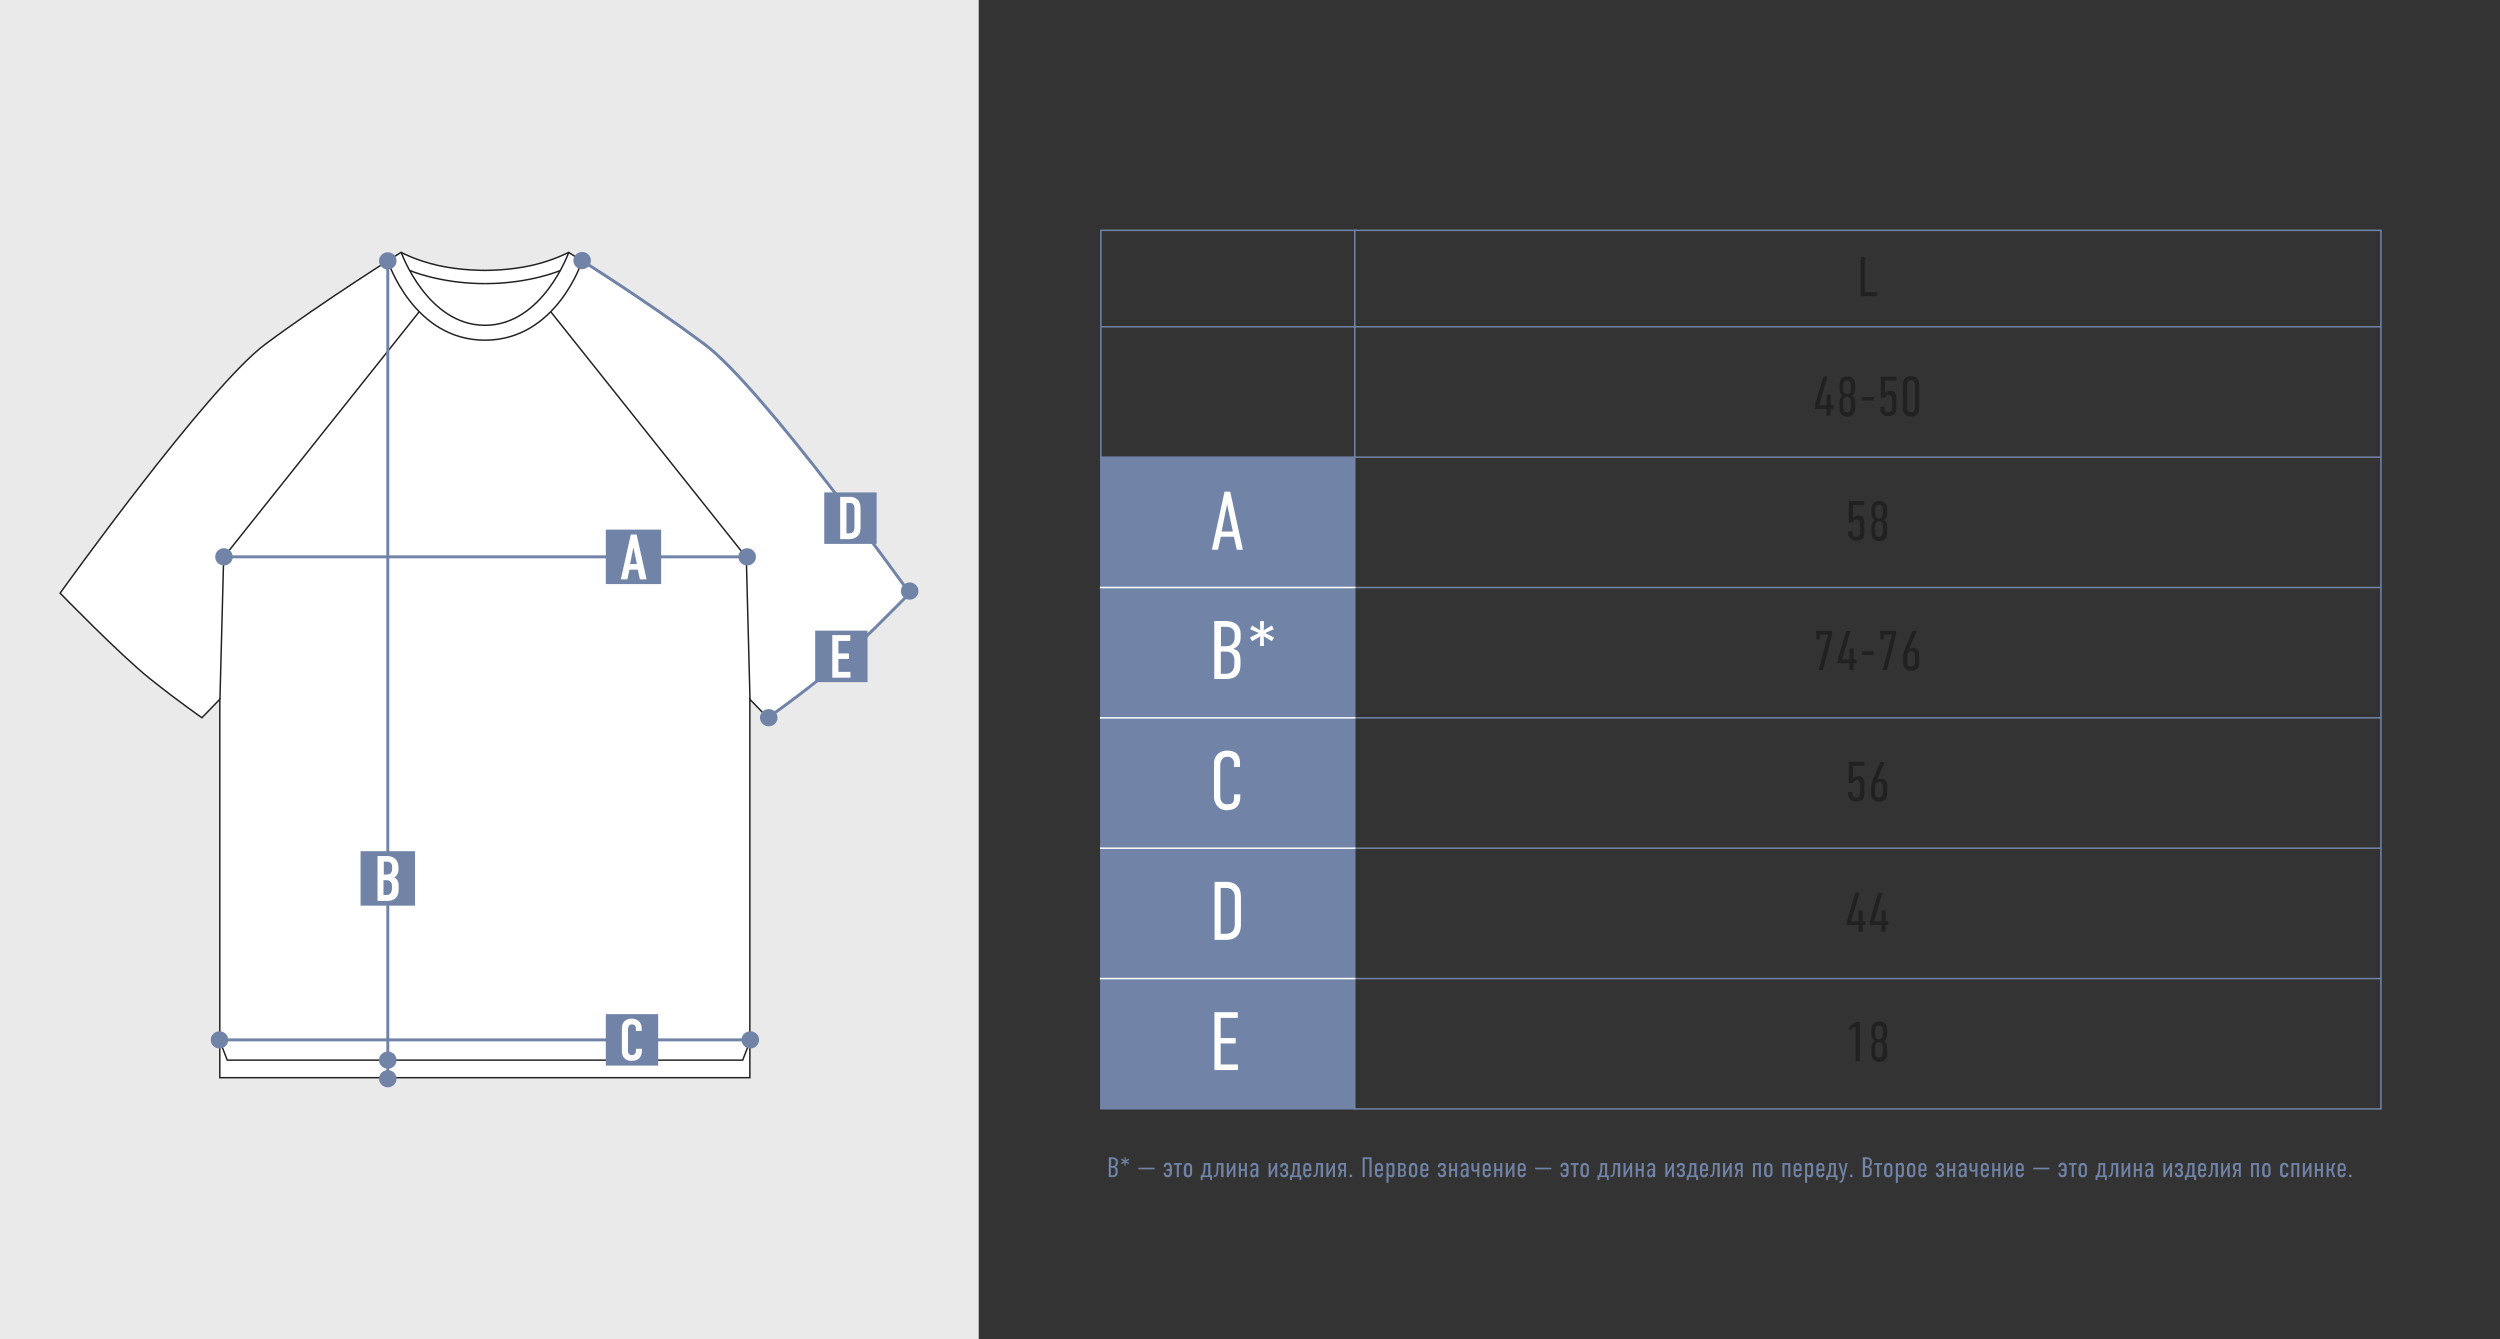 <?xml version="1.0" encoding="UTF-8"?> <svg xmlns="http://www.w3.org/2000/svg" id="_Слой_1" data-name="Слой_1" version="1.1" viewBox="0 0 1680 900"><rect x="0" y="0" width="1680" height="900" fill="#333333" stroke="none"/><defs><style> .st0, .st1, .st2, .st3 { fill: none; } .st0, .st2, .st4, .st3 { stroke-miterlimit: 10; } .st0, .st4 { stroke: #212121; } .st5, .st4 { fill: #fff; } .st1 { stroke: #fff; stroke-linejoin: round; } .st2, .st3 { stroke: #7184a8; } .st6 { fill: #212121; } .st7 { fill: #7184a8; } .st8 { fill: #eaeaea; } .st3 { stroke-width: 2px; } </style></defs><rect class="st8" y="0" width="657.7" height="900"></rect><polyline class="st2" points="910.1 154.8 1600 154.8 1600 745.2 910.1 745.2"></polyline><rect class="st2" x="739.8" y="154.8" width="170.6" height="590.3"></rect><line class="st2" x1="739.8" y1="219.6" x2="1600" y2="219.6"></line><line class="st2" x1="739.3" y1="307.2" x2="1599.9" y2="307.2"></line><line class="st2" x1="910.3" y1="394.8" x2="1600" y2="394.8"></line><line class="st2" x1="910.3" y1="482.4" x2="1600" y2="482.4"></line><line class="st2" x1="910.3" y1="570" x2="1600" y2="570"></line><line class="st2" x1="910.3" y1="657.6" x2="1600" y2="657.6"></line><rect class="st7" x="739.5" y="307.2" width="170.8" height="437.9"></rect><path class="st5" d="M831.1,369.4l-1.9-8.7h-8.8l-1.9,8.7h-4.1l8.5-39h3.8l8.5,39h-4.1ZM824.6,338.8l-3.7,18.4h7.6l-3.9-18.4Z"></path><path class="st5" d="M829.4,513.4c0-1.4-.6-4.9-4.6-4.9s-4.8,3.8-4.8,5.9v21c0,1.4.6,5.1,4.5,5.1s4.8-.9,4.8-5.5v-1.2h4.2v1.4c0,5.6-2.6,9.3-9.2,9.3s-8.5-6.3-8.5-8.6v-23c0-4.4,3.1-8.5,8.7-8.5s8.8,2.3,8.8,8.5v2.5h-4.1v-2.1Z"></path><path class="st5" d="M824,592.6c2.1,0,5.3.3,7.6,2.9,2.1,2.3,2.3,5.1,2.3,7.8v17.6c0,2.7-.3,5.5-2.3,7.8-2.3,2.6-5.5,2.9-7.6,2.9h-7.8v-39h7.8ZM829.8,620.5v-16.9c0-1.4,0-3.8-1.6-5.3-1.3-1.4-3.1-1.6-4.5-1.6h-3.4v30.8h3.4c1.4,0,3.1-.2,4.5-1.6,1.5-1.6,1.6-3.9,1.6-5.3Z"></path><path class="st5" d="M816.2,680.2h15.6v3.8h-11.5v13.6h10.1v3.6h-10.1v14.1h11.6v3.8h-15.8v-39Z"></path><line class="st1" x1="739.1" y1="394.8" x2="910.8" y2="394.8"></line><line class="st1" x1="739.1" y1="482.4" x2="910.8" y2="482.4"></line><line class="st1" x1="739.1" y1="570" x2="910.8" y2="570"></line><line class="st1" x1="739.1" y1="657.6" x2="910.8" y2="657.6"></line><g><path class="st6" d="M1246.9,689.7l-4.2,2.7v-2.7l4.3-2.9h2.8v26.3h-2.8v-23.4Z"></path><path class="st6" d="M1268.2,695.3c0,1.8-.7,3.2-2.1,4.2,1.4.9,2.1,2.4,2.1,4.4v3.9c0,.7-.1,1.4-.3,2.2-.2.7-.5,1.3-.8,1.8-.3.5-.9.9-1.6,1.2-.7.4-1.6.6-2.6.6s-1.9-.2-2.6-.6c-.7-.4-1.3-.8-1.6-1.2-.3-.5-.6-1-.8-1.8-.2-.7-.3-1.5-.3-2.2v-4c0-2.1.7-3.5,2.1-4.4-1.4-1-2.1-2.4-2.1-4.2v-3c0-.7.1-1.4.3-2.2.2-.7.5-1.3.8-1.8.3-.5.9-.9,1.6-1.2.7-.4,1.6-.6,2.6-.6s1.9.2,2.6.6c.7.4,1.3.8,1.6,1.2.3.5.6,1,.8,1.8.2.7.3,1.5.3,2.2v3.1ZM1260.1,694.8c0,2.4.9,3.6,2.6,3.6s2.6-1.2,2.6-3.6v-2.1c0-2.4-.9-3.5-2.6-3.5s-2.6,1.2-2.6,3.5v2.1h0ZM1260.1,707.3c0,2.4.9,3.5,2.6,3.5s2.6-1.2,2.6-3.5v-3.4c0-2.4-.9-3.6-2.6-3.6s-2.6,1.2-2.6,3.6v3.4h0Z"></path></g><g><path class="st6" d="M1248.9,611.8h2.8v7.3h1.9v2.5h-1.9v4.6h-2.8v-4.6h-7.8v-2.5l5.7-19.2h2.8l-5.6,19.2h5v-7.3Z"></path><path class="st6" d="M1264.3,611.8h2.8v7.3h1.9v2.5h-1.9v4.6h-2.8v-4.6h-7.8v-2.5l5.7-19.2h2.8l-5.6,19.2h5v-7.3Z"></path></g><g><path class="st6" d="M1252.8,512v2.6h-7.6v8.6c1.1-1,2.2-1.6,3.5-1.6s2.3.4,3,1.1c.7.8,1.1,1.8,1.1,3.1v7.4c0,2.6-.7,4.1-2,4.6-1.3.5-2.5.8-3.4.8s-1.8-.2-2.6-.5c-.8-.3-1.4-.9-2-1.8-.6-.8-.8-1.8-.8-2.9v-1.2h2.8v.8c0,.8.2,1.4.6,2.1.4.6,1,.9,2,.9,1.7,0,2.6-1,2.6-3v-5.9c0-.8-.2-1.4-.6-2-.4-.6-1-.9-1.8-.9s-2,.7-2.5,2h-2.7v-14.2h10.4Z"></path><path class="st6" d="M1264.1,523.3c1,0,1.9.3,2.8,1s1.3,1.9,1.3,3.6v5.4c0,3.6-1.8,5.5-5.5,5.4-1.8,0-3.2-.5-4-1.6-.9-1.1-1.3-2.3-1.3-3.6v-4.3c0-1,.1-1.8.3-2.5.2-.6.4-1,.4-1.2,0-.2.2-.5.3-.8.2-.4.3-.6.3-.8l4.8-11.9h3l-5,12.1c.7-.5,1.6-.8,2.5-.8h0ZM1265.3,528.3c0-.7-.2-1.3-.6-1.9-.4-.6-.9-.9-1.7-.9s-1.4.3-2,.8c-.6.5-.9,1.3-.9,2.4v4.4c0,1.9.8,2.9,2.5,2.9s2.7-1.1,2.7-3.2v-4.5Z"></path></g><g><path class="st6" d="M1252.8,336.8v2.6h-7.6v8.6c1.1-1,2.2-1.6,3.5-1.6s2.3.4,3,1.1c.7.8,1.1,1.8,1.1,3.1v7.4c0,2.6-.7,4.1-2,4.6-1.3.5-2.5.8-3.4.8s-1.8-.2-2.6-.5c-.8-.3-1.4-.9-2-1.8-.6-.8-.8-1.8-.8-2.9v-1.2h2.8v.8c0,.8.2,1.4.6,2.1.4.6,1,.9,2,.9,1.7,0,2.6-1,2.6-3v-5.9c0-.8-.2-1.4-.6-2-.4-.6-1-.9-1.8-.9s-2,.7-2.5,2h-2.7v-14.2h10.4Z"></path><path class="st6" d="M1268.2,345.3c0,1.8-.7,3.2-2.1,4.2,1.4.9,2.1,2.4,2.1,4.4v4c0,.7-.1,1.4-.3,2.2-.2.7-.5,1.3-.8,1.8-.3.5-.9.9-1.6,1.2-.7.4-1.6.6-2.6.6s-1.9-.2-2.6-.6c-.7-.4-1.3-.8-1.6-1.2-.3-.5-.6-1-.8-1.8-.2-.7-.3-1.5-.3-2.2v-3.9c0-2.1.7-3.5,2.1-4.4-1.4-1-2.1-2.4-2.1-4.2v-3c0-.7.1-1.4.3-2.2.2-.7.5-1.3.8-1.8.3-.5.9-.9,1.6-1.2.7-.4,1.6-.6,2.6-.6s1.9.2,2.6.6c.7.4,1.3.8,1.6,1.2.3.5.6,1,.8,1.8.2.7.3,1.5.3,2.2v3.1ZM1260.1,344.8c0,2.4.9,3.6,2.6,3.6s2.6-1.2,2.6-3.6v-2.1c0-2.4-.9-3.5-2.6-3.5s-2.6,1.2-2.6,3.5v2.1h0ZM1260.1,357.3c0,2.4.9,3.5,2.6,3.5s2.6-1.2,2.6-3.5v-3.4c0-2.4-.9-3.6-2.6-3.6s-2.6,1.2-2.6,3.6v3.4h0Z"></path></g><path class="st6" d="M1253.2,172.6v23.8h8.3v2.6h-11.1v-26.3h2.8Z"></path><g><path class="st6" d="M1231.2,424v2.5l-6.2,23.8h-2.8l6.2-23.8h-5.5v3.2h-2.4v-5.8h10.8Z"></path><path class="st6" d="M1242.8,435.9h2.8v7.3h1.9v2.5h-1.9v4.6h-2.8v-4.6h-7.8v-2.5l5.7-19.2h2.8l-5.6,19.2h5v-7.3Z"></path><path class="st6" d="M1259.1,437.7v2.4h-8v-2.4h8Z"></path><path class="st6" d="M1274.2,424v2.5l-6.2,23.8h-2.8l6.2-23.8h-5.5v3.2h-2.4v-5.8h10.8Z"></path><path class="st6" d="M1285.6,435.3c1,0,1.9.3,2.8,1s1.3,1.9,1.3,3.6v5.4c0,3.6-1.8,5.5-5.5,5.4-1.8,0-3.2-.5-4-1.6-.9-1.1-1.3-2.3-1.3-3.6v-4.3c0-1,.1-1.8.3-2.5.2-.6.4-1,.4-1.2,0-.2.2-.5.3-.8.2-.4.3-.6.3-.8l4.8-11.9h3l-5,12.1c.7-.5,1.6-.8,2.5-.8h0ZM1286.9,440.3c0-.7-.2-1.3-.6-1.9-.4-.6-.9-.9-1.7-.9s-1.4.3-2,.8c-.6.5-.9,1.3-.9,2.4v4.4c0,1.9.8,2.9,2.5,2.9s2.7-1.1,2.7-3.2v-4.5Z"></path></g><g><path class="st6" d="M1227.4,265h2.8v7.3h1.9v2.5h-1.9v4.6h-2.8v-4.6h-7.8v-2.5l5.7-19.2h2.8l-5.6,19.2h5v-7.3Z"></path><path class="st6" d="M1246.7,261.6c0,1.8-.7,3.2-2.1,4.2,1.4.9,2.1,2.4,2.1,4.4v4c0,.7-.1,1.4-.3,2.2-.2.7-.5,1.3-.8,1.8-.3.5-.9.9-1.6,1.2-.7.4-1.6.6-2.6.6s-1.9-.2-2.6-.6c-.7-.4-1.3-.8-1.6-1.2-.3-.5-.6-1-.8-1.8-.2-.7-.3-1.5-.3-2.2v-3.9c0-2.1.7-3.5,2.1-4.4-1.4-1-2.1-2.4-2.1-4.2v-3c0-.7.1-1.4.3-2.2.2-.7.5-1.3.8-1.8.3-.5.9-.9,1.6-1.2.7-.4,1.6-.6,2.6-.6s1.9.2,2.6.6c.7.4,1.3.8,1.6,1.2.3.5.6,1,.8,1.8.2.7.3,1.5.3,2.2v3.1ZM1238.6,261.2c0,2.4.9,3.6,2.6,3.6s2.6-1.2,2.6-3.6v-2.1c0-2.4-.9-3.5-2.6-3.5s-2.6,1.2-2.6,3.5v2.1h0ZM1238.6,273.6c0,2.4.9,3.5,2.6,3.5s2.6-1.2,2.6-3.5v-3.4c0-2.4-.9-3.6-2.6-3.6s-2.6,1.2-2.6,3.6v3.4h0Z"></path><path class="st6" d="M1259.1,266.8v2.4h-8v-2.4h8Z"></path><path class="st6" d="M1274.3,253.1v2.6h-7.6v8.6c1.1-1,2.2-1.6,3.5-1.6s2.3.4,3,1.1c.7.8,1.1,1.8,1.1,3.1v7.4c0,2.6-.7,4.1-2,4.6-1.3.5-2.5.8-3.4.8s-1.8-.2-2.6-.5c-.8-.3-1.4-.9-2-1.8-.6-.8-.8-1.8-.8-2.9v-1.2h2.8v.8c0,.8.2,1.4.6,2.1.4.6,1,.9,2,.9,1.7,0,2.6-1,2.6-3v-5.9c0-.8-.2-1.4-.6-2-.4-.6-1-.9-1.8-.9s-2,.7-2.5,2h-2.7v-14.2h10.4Z"></path><path class="st6" d="M1289.7,274.3c0,1.2-.2,2.2-.7,3.1s-1.1,1.5-1.9,1.9c-.8.4-1.7.6-2.9.6s-2.1-.2-2.9-.6c-.8-.4-1.4-1-1.9-1.9-.5-.9-.7-1.9-.7-3.1v-15.9c0-1.2.2-2.3.7-3.1s1.1-1.5,1.9-1.9c.8-.4,1.7-.6,2.9-.6s2.1.2,2.9.6c.8.4,1.4,1,1.9,1.9.5.9.7,1.9.7,3.1v16ZM1286.9,258.7c0-.9-.2-1.6-.6-2.3-.4-.6-1.1-.9-2-.9s-1.6.3-2.1.9c-.4.6-.6,1.4-.6,2.3v15.2c0,.9.2,1.6.6,2.3.4.6,1.1.9,2.1.9s1.6-.3,2-.9.6-1.4.6-2.3v-15.2Z"></path></g><g><path class="st7" d="M747.9,777.7c1,0,1.8.3,2.4.8.6.5.9,1.2.9,2.2v.8c0,1.3-.6,2.1-1.7,2.6.8.3,1.2.6,1.4,1.1.2.5.2,1,.2,1.5v1c0,2.2-1.1,3.3-3.3,3.3h-2.7v-13.3h2.7ZM746.6,783.5h1.1c.7,0,1.3-.2,1.6-.6.3-.4.5-.9.5-1.4v-.9c0-.5-.2-.8-.5-1.2-.3-.3-.8-.5-1.4-.5h-1.2v4.5ZM746.6,789.8h1.2c.6,0,1.1-.2,1.4-.6s.5-1,.5-1.7v-.9c0-.5-.2-.9-.5-1.3s-.8-.6-1.4-.6h-1.3v5.1Z"></path><path class="st7" d="M755.6,783.4v-2.2c0,0-1.8,1.1-1.8,1.1l-.5-.9,2-1-2-.9.5-.9,1.9,1.1v-2.1c0,0,.8,0,.8,0v2.1c0,0,1.8-1.1,1.8-1.1l.5.9-2,.9,2,1-.5.9-1.9-1.1v2.2c0,0-.8,0-.8,0Z"></path><path class="st7" d="M775.9,784.7v1.1h-10.9v-1.1h10.9Z"></path><path class="st7" d="M783.3,788.3c0,1,.4,1.4,1.3,1.4s1.4-.5,1.4-1.5v-1.4h-2.1v-1.2h2.1v-1.3c0-.5-.1-.9-.4-1.2-.3-.3-.6-.4-.9-.4s-.7.1-.9.4c-.2.2-.4.6-.4,1.1h0c0,.1-1.4.1-1.4.1v-.4c0-.6.2-1.2.6-1.7s1.1-.9,2.1-.9,1,.1,1.4.3.7.5,1,1c.3.5.4.9.4,1.4v4.3c0,.5-.1,1-.4,1.5s-.6.8-1,1-.9.3-1.4.3c-1,0-1.8-.3-2.1-.9-.4-.6-.6-1.2-.6-1.8v-.4h1.4v.2Z"></path><path class="st7" d="M792.2,782.8v8.2h-1.4v-8.2h-2v-1.2h5.4v1.2h-2Z"></path><path class="st7" d="M795.7,784.1c0-.4,0-.8.2-1.1.2-.3.3-.6.5-.8s.4-.4.8-.5c.3-.1.7-.2,1.2-.2s.9,0,1.3.3.8.5,1,1c.2.5.4.9.4,1.3v4.4c0,.5-.1,1-.4,1.4-.2.4-.6.8-1,1-.4.2-.9.3-1.4.3s-1-.1-1.4-.3c-.4-.2-.7-.5-1-.9-.2-.4-.4-.9-.4-1.4v-4.3ZM799.7,784.4c0-.5-.1-.9-.4-1.1-.3-.3-.6-.4-.9-.4s-.7.1-.9.4c-.3.3-.4.6-.4,1.1v3.9c0,1,.4,1.5,1.3,1.5s1.3-.5,1.3-1.5v-3.9Z"></path><path class="st7" d="M814.5,789.8v3.2h-1.3v-2h-5v2h-1.3v-3.2h.9c.4-1,.7-2,.9-3.1s.2-2.4.2-4v-1.1h4.5v8.2h1.1ZM810.1,784c0,2.4-.3,4.4-1,5.9h2.8v-7.1h-1.8v1.2h0Z"></path><path class="st7" d="M822,791h-1.4v-8.2h-1.8v1.1c0,1.9-.2,3.3-.3,4.3s-.4,1.6-.8,2.1-1,.7-1.8.7h-.2v-1.2h.2c.6,0,1-.3,1.2-.9.2-.6.3-1.2.4-1.7,0-.5,0-1.7.1-3.4v-2.2h4.6v9.4Z"></path><path class="st7" d="M825.8,781.6v6.3l3-5.1v-1.2h1.4v9.4h-1.4v-6.1l-3,5.1v1h-1.4v-9.4h1.4Z"></path><path class="st7" d="M832.5,781.6h1.4v4h2.6v-4h1.4v9.4h-1.4v-4.2h-2.6v4.2h-1.4v-9.4Z"></path><path class="st7" d="M844.2,790.1h0c-.2.2-.4.4-.5.5-.1.1-.3.2-.6.4-.3.1-.6.2-1,.2-1.3,0-1.9-.9-1.9-2.6,0-1,.2-1.8.6-2.3s1.1-.8,2.1-.8.8,0,1.3,0v-1.4c0-.3-.1-.6-.3-.9-.2-.3-.6-.4-1-.4-.7,0-1.2.4-1.3,1.2h-1.4c0-.8.3-1.4.8-1.9s1.2-.7,1.9-.7,1.3.2,1.7.5.7.7.8,1.1c.1.4.2.8.2,1.3v6.7h-1.4v-.9ZM844.2,786.5c-.4,0-.8-.1-1-.1-.5,0-.9.1-1.2.4s-.5.8-.5,1.4,0,1.1.3,1.3c.2.2.5.4.8.4s.7-.2,1-.5c.3-.4.5-.8.5-1.2v-1.7Z"></path><path class="st7" d="M853.9,781.6v6.3l3-5.1v-1.2h1.4v9.4h-1.4v-6.1l-3,5.1v1h-1.4v-9.4h1.4Z"></path><path class="st7" d="M860.2,784.1c0-.5.1-1,.4-1.4s.6-.7,1-.9c.4-.2.9-.3,1.4-.3.8,0,1.4.2,1.9.6.5.4.7,1,.7,1.8v.4c0,.9-.4,1.5-1.3,1.8.9.2,1.4.8,1.4,1.9v.6c0,.8-.2,1.4-.8,1.8-.5.5-1.2.7-2.1.7s-1.6-.3-2-.8c-.4-.5-.6-1.2-.6-1.8v-.4h1.4v.2c0,1,.4,1.4,1.3,1.4s1.3-.5,1.3-1.4v-.2c0-.5-.1-.8-.3-1s-.5-.3-.9-.3h-.7v-1.2h.7c.4,0,.7-.1.9-.4.2-.3.4-.6.4-.9v-.3c0-.3-.1-.6-.4-.8-.2-.2-.5-.3-.8-.3-.9,0-1.3.5-1.3,1.5h0c0,.1-1.4.1-1.4.1v-.4h0Z"></path><path class="st7" d="M874.5,789.8v3.2h-1.3v-2h-5v2h-1.3v-3.2h.9c.4-1,.7-2,.9-3.1.2-1.1.2-2.4.2-4v-1.1h4.5v8.2h1.1ZM870.1,784c0,2.4-.3,4.4-1,5.9h2.8v-7.1h-1.8v1.2h0Z"></path><path class="st7" d="M879.8,788.4h1.4c0,.7-.1,1.2-.4,1.6-.2.4-.6.7-.9.9s-.8.3-1.3.3-1-.1-1.4-.3c-.4-.2-.7-.5-1-.9-.2-.4-.4-.9-.4-1.5v-4.4c0-.5.1-1,.4-1.4.2-.4.6-.7.9-.9.4-.2.8-.3,1.3-.3s1,0,1.4.3.8.5,1,1c.2.5.4,1,.4,1.4v2.7h-4v1.5c0,1,.4,1.4,1.3,1.4s1.2-.4,1.2-1.3h0ZM879.8,785.7v-1.6c0-.4-.1-.7-.3-.9s-.5-.4-1-.4-.8.1-1,.4c-.2.3-.3.6-.3,1v1.5h2.6Z"></path><path class="st7" d="M888.9,791h-1.4v-8.2h-1.8v1.1c0,1.9-.2,3.3-.3,4.3-.1.9-.4,1.6-.8,2.1-.4.5-1,.7-1.8.7h-.2v-1.2h.2c.6,0,1-.3,1.2-.9.2-.6.3-1.2.4-1.7,0-.5,0-1.7.1-3.4v-2.2h4.6v9.4Z"></path><path class="st7" d="M892.7,781.6v6.3l3-5.1v-1.2h1.4v9.4h-1.4v-6.1l-3,5.1v1h-1.4v-9.4h1.4Z"></path><path class="st7" d="M903.2,791v-4.1h-1.3l-1.4,4.1h-1.5l1.5-4.3c-.5-.2-.8-.5-1-.8-.2-.3-.3-.7-.3-1.3v-.9c0-1.5.9-2.2,2.6-2.2h2.7v9.4h-1.4ZM903.2,782.7h-1.2c-.4,0-.7.1-1,.4s-.4.6-.4,1.1v.5c0,.4.1.8.4,1,.2.2.6.3,1,.3h1.2v-3.2Z"></path><path class="st7" d="M908.6,789.4v1.6h-1.6v-1.6h1.6Z"></path><path class="st7" d="M921.7,777.7v13.3h-1.4v-12.1h-3.2v12.1h-1.4v-13.3h6.1Z"></path><path class="st7" d="M928,788.4h1.4c0,.7-.1,1.2-.4,1.6s-.6.7-.9.9c-.4.2-.8.3-1.3.3s-1-.1-1.4-.3c-.4-.2-.7-.5-1-.9s-.4-.9-.4-1.5v-4.4c0-.5.1-1,.4-1.4.2-.4.6-.7.9-.9.4-.2.8-.3,1.3-.3s1,0,1.4.3c.5.2.8.5,1,1,.2.5.4,1,.4,1.4v2.7h-4v1.5c0,1,.4,1.4,1.3,1.4s1.2-.4,1.2-1.3h0ZM928,785.7v-1.6c0-.4-.1-.7-.3-.9-.2-.3-.5-.4-1-.4s-.8.1-1,.4c-.2.3-.3.6-.3,1v1.5h2.6Z"></path><path class="st7" d="M931.7,781.6h1.4v.9c.5-.7,1.2-1.1,2-1.1,1.3,0,2,.7,2,2.2v5.4c0,1.5-.7,2.2-2,2.2-.8,0-1.5-.4-2-1.1v4.8h-1.4v-13.3ZM935.7,784.3c0-1-.4-1.5-1.3-1.5s-.8.2-1,.6c-.2.4-.3.8-.3,1.2v3.5c0,.4.1.8.3,1.2.2.4.5.5,1,.5.8,0,1.3-.5,1.3-1.5v-4h0Z"></path><path class="st7" d="M942.2,781.6c.9,0,1.5.2,1.9.6s.6.9.6,1.5v.6c0,.5,0,.9-.3,1.2-.2.3-.5.5-1,.7.5.1.9.3,1.1.6.2.3.3.7.3,1.2v.7c0,.8-.3,1.4-.8,1.7s-1.2.5-1.9.5h-2.6v-9.4h2.7ZM940.9,785.7h1.2c.4,0,.7-.1.9-.4s.4-.6.4-.9v-.5c0-.3-.1-.6-.3-.8s-.5-.3-1-.3h-1.2v2.9ZM940.9,789.8h1.2c.4,0,.7-.1,1-.3.2-.2.4-.5.4-.9v-.5c0-.5-.1-.8-.4-1.1s-.6-.3-1-.3h-1.2v3.1Z"></path><path class="st7" d="M947,784.1c0-.4,0-.8.2-1.1s.3-.6.5-.8.4-.4.8-.5c.3-.1.7-.2,1.2-.2s.9,0,1.3.3c.5.2.8.5,1,1,.2.5.4.9.4,1.3v4.4c0,.5-.1,1-.4,1.4s-.6.8-1,1c-.4.2-.9.3-1.4.3s-1-.1-1.4-.3c-.4-.2-.7-.5-1-.9-.2-.4-.4-.9-.4-1.4v-4.3ZM951,784.4c0-.5-.1-.9-.4-1.1-.3-.3-.6-.4-.9-.4s-.7.1-.9.4c-.3.3-.4.6-.4,1.1v3.9c0,1,.4,1.5,1.3,1.5s1.3-.5,1.3-1.5v-3.9Z"></path><path class="st7" d="M958.5,788.4h1.4c0,.7-.1,1.2-.4,1.6s-.6.7-.9.9c-.4.2-.8.3-1.3.3s-1-.1-1.4-.3c-.4-.2-.7-.5-1-.9s-.4-.9-.4-1.5v-4.4c0-.5.1-1,.4-1.4.2-.4.6-.7.9-.9.4-.2.8-.3,1.3-.3s1,0,1.4.3c.5.2.8.5,1,1,.2.5.4,1,.4,1.4v2.7h-4v1.5c0,1,.4,1.4,1.3,1.4s1.2-.4,1.2-1.3h0ZM958.6,785.7v-1.6c0-.4-.1-.7-.3-.9-.2-.3-.5-.4-1-.4s-.8.1-1,.4c-.2.3-.3.6-.3,1v1.5h2.6Z"></path><path class="st7" d="M966.2,784.1c0-.5.1-1,.4-1.4.3-.4.6-.7,1-.9.4-.2.9-.3,1.4-.3.8,0,1.4.2,1.9.6.5.4.7,1,.7,1.8v.4c0,.9-.4,1.5-1.3,1.8.9.2,1.4.8,1.4,1.9v.6c0,.8-.2,1.4-.8,1.8-.5.5-1.2.7-2.1.7s-1.6-.3-2-.8c-.4-.5-.6-1.2-.6-1.8v-.4h1.4v.2c0,1,.4,1.4,1.3,1.4s1.3-.5,1.3-1.4v-.2c0-.5-.1-.8-.3-1-.2-.2-.5-.3-.9-.3h-.7v-1.2h.7c.4,0,.6-.1.9-.4.2-.3.4-.6.4-.9v-.3c0-.3-.1-.6-.4-.8-.2-.2-.5-.3-.8-.3-.9,0-1.3.5-1.3,1.5h0c0,.1-1.4.1-1.4.1v-.4h0Z"></path><path class="st7" d="M973.8,781.6h1.4v4h2.6v-4h1.4v9.4h-1.4v-4.2h-2.6v4.2h-1.4v-9.4Z"></path><path class="st7" d="M985.5,790.1h0c-.2.2-.4.4-.5.5-.1.1-.3.2-.6.4-.3.1-.6.2-1,.2-1.3,0-1.9-.9-1.9-2.6,0-1,.2-1.8.6-2.3s1.1-.8,2.1-.8.8,0,1.3,0v-1.4c0-.3-.1-.6-.3-.9-.2-.3-.6-.4-1-.4-.7,0-1.2.4-1.3,1.2h-1.4c0-.8.3-1.4.8-1.9s1.2-.7,1.9-.7,1.3.2,1.7.5.7.7.8,1.1c.1.4.2.8.2,1.3v6.7h-1.4v-.9ZM985.5,786.5c-.4,0-.8-.1-1-.1-.5,0-.9.1-1.2.4s-.5.8-.5,1.4,0,1.1.3,1.3c.2.2.5.4.8.4s.7-.2,1-.5c.3-.4.5-.8.5-1.2v-1.7Z"></path><path class="st7" d="M992.7,787c-.5.3-1.2.4-1.9.4-1.3,0-2-.7-2-2.1v-3.7h1.4v3.4c0,.8.4,1.2,1.2,1.2s.8-.1,1.3-.4v-4.3h1.4v9.4h-1.4v-4Z"></path><path class="st7" d="M1000.4,788.4h1.4c0,.7-.1,1.2-.4,1.6s-.6.7-.9.9c-.4.2-.8.3-1.3.3s-1-.1-1.4-.3c-.4-.2-.7-.5-1-.9s-.4-.9-.4-1.5v-4.4c0-.5.1-1,.4-1.4.2-.4.6-.7.9-.9.4-.2.8-.3,1.3-.3s1,0,1.4.3c.5.2.8.5,1,1,.2.5.4,1,.4,1.4v2.7h-4v1.5c0,1,.4,1.4,1.3,1.4s1.2-.4,1.2-1.3h0ZM1000.4,785.7v-1.6c0-.4-.1-.7-.3-.9-.2-.3-.5-.4-1-.4s-.8.1-1,.4c-.2.3-.3.6-.3,1v1.5h2.6Z"></path><path class="st7" d="M1004.1,781.6h1.4v4h2.6v-4h1.4v9.4h-1.4v-4.2h-2.6v4.2h-1.4v-9.4Z"></path><path class="st7" d="M1013.3,781.6v6.3l3-5.1v-1.2h1.4v9.4h-1.4v-6.1l-3,5.1v1h-1.4v-9.4h1.4Z"></path><path class="st7" d="M1023.9,788.4h1.4c0,.7-.1,1.2-.4,1.6-.2.4-.6.7-.9.9s-.8.3-1.3.3-1-.1-1.4-.3c-.4-.2-.7-.5-1-.9-.2-.4-.4-.9-.4-1.5v-4.4c0-.5.1-1,.4-1.4.2-.4.6-.7.9-.9.4-.2.8-.3,1.3-.3s1,0,1.4.3.8.5,1,1c.2.5.4,1,.4,1.4v2.7h-4v1.5c0,1,.4,1.4,1.3,1.4s1.2-.4,1.2-1.3h0ZM1023.9,785.7v-1.6c0-.4-.1-.7-.3-.9s-.5-.4-1-.4-.8.1-1,.4c-.2.3-.3.6-.3,1v1.5h2.6Z"></path><path class="st7" d="M1042.5,784.7v1.1h-10.9v-1.1h10.9Z"></path><path class="st7" d="M1049.9,788.3c0,1,.4,1.4,1.3,1.4s1.4-.5,1.4-1.5v-1.4h-2.1v-1.2h2.1v-1.3c0-.5-.1-.9-.4-1.2-.3-.3-.6-.4-.9-.4s-.7.1-.9.4c-.2.2-.4.6-.4,1.1h0c0,.1-1.4.1-1.4.1v-.4c0-.6.2-1.2.6-1.7s1.1-.9,2.1-.9,1,.1,1.4.3c.4.2.7.5,1,1s.4.9.4,1.4v4.3c0,.5-.1,1-.4,1.5s-.6.8-1,1-.9.3-1.4.3c-1,0-1.8-.3-2.1-.9s-.6-1.2-.6-1.8v-.4h1.4v.2Z"></path><path class="st7" d="M1058.9,782.8v8.2h-1.4v-8.2h-2v-1.2h5.4v1.2h-2Z"></path><path class="st7" d="M1062.3,784.1c0-.4,0-.8.2-1.1s.3-.6.5-.8.4-.4.8-.5c.3-.1.7-.2,1.2-.2s.9,0,1.3.3c.5.2.8.5,1,1,.2.5.4.9.4,1.3v4.4c0,.5-.1,1-.4,1.4s-.6.8-1,1c-.4.2-.9.3-1.4.3s-1-.1-1.4-.3c-.4-.2-.7-.5-1-.9-.2-.4-.4-.9-.4-1.4v-4.3ZM1066.3,784.4c0-.5-.1-.9-.4-1.1-.3-.3-.6-.4-.9-.4s-.7.1-.9.4c-.3.3-.4.6-.4,1.1v3.9c0,1,.4,1.5,1.3,1.5s1.3-.5,1.3-1.5v-3.9Z"></path><path class="st7" d="M1081.1,789.8v3.2h-1.3v-2h-5v2h-1.3v-3.2h.9c.4-1,.7-2,.9-3.1s.2-2.4.2-4v-1.1h4.5v8.2h1.1ZM1076.8,784c0,2.4-.3,4.4-1,5.9h2.8v-7.1h-1.8v1.2h0Z"></path><path class="st7" d="M1088.6,791h-1.4v-8.2h-1.8v1.1c0,1.9-.2,3.3-.3,4.3-.1.9-.4,1.6-.8,2.1-.4.5-1,.7-1.8.7h-.2v-1.2h.2c.6,0,1-.3,1.2-.9.2-.6.3-1.2.4-1.7,0-.5,0-1.7.1-3.4v-2.2h4.6v9.4Z"></path><path class="st7" d="M1092.4,781.6v6.3l3-5.1v-1.2h1.4v9.4h-1.4v-6.1l-3,5.1v1h-1.4v-9.4h1.4Z"></path><path class="st7" d="M1099.2,781.6h1.4v4h2.6v-4h1.4v9.4h-1.4v-4.2h-2.6v4.2h-1.4v-9.4Z"></path><path class="st7" d="M1110.9,790.1h0c-.2.2-.4.4-.5.5-.1.1-.3.2-.6.4-.3.1-.6.2-1,.2-1.3,0-1.9-.9-1.9-2.6,0-1,.2-1.8.6-2.3s1.1-.8,2.1-.8.8,0,1.3,0v-1.4c0-.3-.1-.6-.3-.9-.2-.3-.6-.4-1-.4-.7,0-1.2.4-1.3,1.2h-1.4c0-.8.3-1.4.8-1.9s1.2-.7,1.9-.7,1.3.2,1.7.5.7.7.8,1.1c.1.4.2.8.2,1.3v6.7h-1.4v-.9ZM1110.8,786.5c-.4,0-.8-.1-1-.1-.5,0-.9.1-1.2.4s-.5.8-.5,1.4,0,1.1.3,1.3c.2.2.5.4.8.4s.7-.2,1-.5c.3-.4.5-.8.5-1.2v-1.7Z"></path><path class="st7" d="M1120.5,781.6v6.3l3-5.1v-1.2h1.4v9.4h-1.4v-6.1l-3,5.1v1h-1.4v-9.4h1.4Z"></path><path class="st7" d="M1126.8,784.1c0-.5.1-1,.4-1.4s.6-.7,1-.9c.4-.2.9-.3,1.4-.3.8,0,1.4.2,1.9.6.5.4.7,1,.7,1.8v.4c0,.9-.4,1.5-1.3,1.8.9.2,1.4.8,1.4,1.9v.6c0,.8-.2,1.4-.8,1.8-.5.5-1.2.7-2.1.7s-1.6-.3-2-.8c-.4-.5-.6-1.2-.6-1.8v-.4h1.4v.2c0,1,.4,1.4,1.3,1.4s1.3-.5,1.3-1.4v-.2c0-.5-.1-.8-.3-1s-.5-.3-.9-.3h-.7v-1.2h.7c.4,0,.7-.1.9-.4.2-.3.4-.6.4-.9v-.3c0-.3-.1-.6-.4-.8-.2-.2-.5-.3-.8-.3-.9,0-1.3.5-1.3,1.5h0c0,.1-1.4.1-1.4.1v-.4h0Z"></path><path class="st7" d="M1141.1,789.8v3.2h-1.3v-2h-5v2h-1.3v-3.2h.9c.4-1,.7-2,.9-3.1.2-1.1.2-2.4.2-4v-1.1h4.5v8.2h1.1ZM1136.7,784c0,2.4-.3,4.4-1,5.9h2.8v-7.1h-1.8v1.2h0Z"></path><path class="st7" d="M1146.4,788.4h1.4c0,.7-.1,1.2-.4,1.6-.2.4-.6.7-.9.9s-.8.3-1.3.3-1-.1-1.4-.3c-.4-.2-.7-.5-1-.9-.2-.4-.4-.9-.4-1.5v-4.4c0-.5.1-1,.4-1.4.2-.4.6-.7.9-.9.4-.2.8-.3,1.3-.3s1,0,1.4.3.8.5,1,1c.2.5.4,1,.4,1.4v2.7h-4v1.5c0,1,.4,1.4,1.3,1.4s1.2-.4,1.2-1.3h0ZM1146.5,785.7v-1.6c0-.4-.1-.7-.3-.9s-.5-.4-1-.4-.8.1-1,.4c-.2.3-.3.6-.3,1v1.5h2.6Z"></path><path class="st7" d="M1155.5,791h-1.4v-8.2h-1.8v1.1c0,1.9-.2,3.3-.3,4.3-.1.9-.4,1.6-.8,2.1-.4.5-1,.7-1.8.7h-.2v-1.2h.2c.6,0,1-.3,1.2-.9.2-.6.3-1.2.4-1.7,0-.5,0-1.7.1-3.4v-2.2h4.6v9.4Z"></path><path class="st7" d="M1159.3,781.6v6.3l3-5.1v-1.2h1.4v9.4h-1.4v-6.1l-3,5.1v1h-1.4v-9.4h1.4Z"></path><path class="st7" d="M1169.8,791v-4.1h-1.3l-1.4,4.1h-1.5l1.5-4.3c-.5-.2-.8-.5-1-.8-.2-.3-.3-.7-.3-1.3v-.9c0-1.5.9-2.2,2.6-2.2h2.7v9.4h-1.4ZM1169.8,782.7h-1.2c-.4,0-.7.1-1,.4s-.4.6-.4,1.1v.5c0,.4.1.8.4,1,.2.2.6.3,1,.3h1.2v-3.2Z"></path><path class="st7" d="M1178,781.6h5.3v9.4h-1.4v-8.2h-2.5v8.2h-1.4v-9.4Z"></path><path class="st7" d="M1185.7,784.1c0-.4,0-.8.2-1.1s.3-.6.5-.8.4-.4.8-.5c.3-.1.7-.2,1.2-.2s.9,0,1.3.3c.5.2.8.5,1,1,.2.5.4.9.4,1.3v4.4c0,.5-.1,1-.4,1.4s-.6.8-1,1c-.4.2-.9.3-1.4.3s-1-.1-1.4-.3c-.4-.2-.7-.5-1-.9-.2-.4-.4-.9-.4-1.4v-4.3ZM1189.7,784.4c0-.5-.1-.9-.4-1.1-.3-.3-.6-.4-.9-.4s-.7.1-.9.4c-.3.3-.4.6-.4,1.1v3.9c0,1,.4,1.5,1.3,1.5s1.3-.5,1.3-1.5v-3.9Z"></path><path class="st7" d="M1197.8,781.6h5.3v9.4h-1.4v-8.2h-2.5v8.2h-1.4v-9.4Z"></path><path class="st7" d="M1209.3,788.4h1.4c0,.7-.1,1.2-.4,1.6s-.6.7-.9.9c-.4.2-.8.3-1.3.3s-1-.1-1.4-.3c-.4-.2-.7-.5-1-.9s-.4-.9-.4-1.5v-4.4c0-.5.1-1,.4-1.4.2-.4.6-.7.9-.9.4-.2.8-.3,1.3-.3s1,0,1.4.3c.5.2.8.5,1,1,.2.5.4,1,.4,1.4v2.7h-4v1.5c0,1,.4,1.4,1.3,1.4s1.2-.4,1.2-1.3h0ZM1209.3,785.7v-1.6c0-.4-.1-.7-.3-.9-.2-.3-.5-.4-1-.4s-.8.1-1,.4c-.2.3-.3.6-.3,1v1.5h2.6Z"></path><path class="st7" d="M1213,781.6h1.4v.9c.5-.7,1.2-1.1,2-1.1,1.3,0,2,.7,2,2.2v5.4c0,1.5-.7,2.2-2,2.2-.8,0-1.5-.4-2-1.1v4.8h-1.4v-13.3ZM1217,784.3c0-1-.4-1.5-1.3-1.5s-.8.2-1,.6c-.2.4-.3.8-.3,1.2v3.5c0,.4.1.8.3,1.2.2.4.5.5,1,.5.8,0,1.3-.5,1.3-1.5v-4h0Z"></path><path class="st7" d="M1224.6,788.4h1.4c0,.7-.1,1.2-.4,1.6s-.6.7-.9.9c-.4.2-.8.3-1.3.3s-1-.1-1.4-.3c-.4-.2-.7-.5-1-.9s-.4-.9-.4-1.5v-4.4c0-.5.1-1,.4-1.4.2-.4.6-.7.9-.9.4-.2.8-.3,1.3-.3s1,0,1.4.3c.5.2.8.5,1,1,.2.5.4,1,.4,1.4v2.7h-4v1.5c0,1,.4,1.4,1.3,1.4s1.2-.4,1.2-1.3h0ZM1224.7,785.7v-1.6c0-.4-.1-.7-.3-.9-.2-.3-.5-.4-1-.4s-.8.1-1,.4c-.2.3-.3.6-.3,1v1.5h2.6Z"></path><path class="st7" d="M1234.8,789.8v3.2h-1.3v-2h-5v2h-1.3v-3.2h.9c.4-1,.7-2,.9-3.1s.2-2.4.2-4v-1.1h4.5v8.2h1.1ZM1230.5,784c0,2.4-.3,4.4-1,5.9h2.8v-7.1h-1.8v1.2h0Z"></path><path class="st7" d="M1236.2,794.9v-1.3h.3c.4,0,.8-.1.9-.4.2-.2.4-.6.5-1.3l.3-1.1-2.8-9.3h1.5l1.9,6.9h0l1.4-6.9h1.4l-2.7,11.1c-.2.8-.5,1.4-.9,1.7s-.9.5-1.7.5h-.3Z"></path><path class="st7" d="M1244.9,789.4v1.6h-1.6v-1.6h1.6Z"></path><path class="st7" d="M1254.6,777.7c1,0,1.8.3,2.4.8.6.5.9,1.2.9,2.2v.8c0,1.3-.6,2.1-1.7,2.6.8.3,1.2.6,1.4,1.1.2.5.2,1,.2,1.5v1c0,2.2-1.1,3.3-3.3,3.3h-2.7v-13.3h2.7ZM1253.4,783.5h1.1c.7,0,1.3-.2,1.6-.6.3-.4.5-.9.5-1.4v-.9c0-.5-.2-.8-.5-1.2-.3-.3-.8-.5-1.4-.5h-1.2v4.5ZM1253.4,789.8h1.2c.6,0,1.1-.2,1.4-.6.4-.4.5-1,.5-1.7v-.9c0-.5-.2-.9-.5-1.3-.3-.4-.8-.6-1.4-.6h-1.3v5.1Z"></path><path class="st7" d="M1262.8,782.8v8.2h-1.4v-8.2h-2v-1.2h5.4v1.2h-2Z"></path><path class="st7" d="M1266.3,784.1c0-.4,0-.8.2-1.1s.3-.6.5-.8.4-.4.8-.5c.3-.1.7-.2,1.2-.2s.9,0,1.3.3c.5.2.8.5,1,1,.2.5.4.9.4,1.3v4.4c0,.5-.1,1-.4,1.4s-.6.8-1,1c-.4.2-.9.3-1.4.3s-1-.1-1.4-.3c-.4-.2-.7-.5-1-.9-.2-.4-.4-.9-.4-1.4v-4.3ZM1270.3,784.4c0-.5-.1-.9-.4-1.1-.3-.3-.6-.4-.9-.4s-.7.1-.9.4c-.3.3-.4.6-.4,1.1v3.9c0,1,.4,1.5,1.3,1.5s1.3-.5,1.3-1.5v-3.9Z"></path><path class="st7" d="M1274,781.6h1.4v.9c.5-.7,1.2-1.1,2-1.1,1.3,0,2,.7,2,2.2v5.4c0,1.5-.7,2.2-2,2.2-.8,0-1.5-.4-2-1.1v4.8h-1.4v-13.3ZM1278,784.3c0-1-.4-1.5-1.3-1.5s-.8.2-1,.6c-.2.4-.3.8-.3,1.2v3.5c0,.4.1.8.3,1.2.2.4.5.5,1,.5.8,0,1.3-.5,1.3-1.5v-4h0Z"></path><path class="st7" d="M1281.7,784.1c0-.4,0-.8.2-1.1s.3-.6.5-.8.4-.4.8-.5c.3-.1.7-.2,1.2-.2s.9,0,1.3.3c.5.2.8.5,1,1,.2.5.4.9.4,1.3v4.4c0,.5-.1,1-.4,1.4s-.6.8-1,1c-.4.2-.9.3-1.4.3s-1-.1-1.4-.3c-.4-.2-.7-.5-1-.9-.2-.4-.4-.9-.4-1.4v-4.3ZM1285.7,784.4c0-.5-.1-.9-.4-1.1-.3-.3-.6-.4-.9-.4s-.7.1-.9.4c-.3.3-.4.6-.4,1.1v3.9c0,1,.4,1.5,1.3,1.5s1.3-.5,1.3-1.5v-3.9Z"></path><path class="st7" d="M1293.2,788.4h1.4c0,.7-.1,1.2-.4,1.6s-.6.7-.9.9c-.4.2-.8.3-1.3.3s-1-.1-1.4-.3c-.4-.2-.7-.5-1-.9s-.4-.9-.4-1.5v-4.4c0-.5.1-1,.4-1.4.2-.4.6-.7.9-.9.4-.2.8-.3,1.3-.3s1,0,1.4.3c.5.2.8.5,1,1,.2.5.4,1,.4,1.4v2.7h-4v1.5c0,1,.4,1.4,1.3,1.4s1.2-.4,1.2-1.3h0ZM1293.3,785.7v-1.6c0-.4-.1-.7-.3-.9-.2-.3-.5-.4-1-.4s-.8.1-1,.4c-.2.3-.3.6-.3,1v1.5h2.6Z"></path><path class="st7" d="M1300.9,784.1c0-.5.1-1,.4-1.4.3-.4.6-.7,1-.9.4-.2.9-.3,1.4-.3.8,0,1.4.2,1.9.6.5.4.7,1,.7,1.8v.4c0,.9-.4,1.5-1.3,1.8.9.2,1.4.8,1.4,1.9v.6c0,.8-.2,1.4-.8,1.8-.5.5-1.2.7-2.1.7s-1.6-.3-2-.8c-.4-.5-.6-1.2-.6-1.8v-.4h1.4v.2c0,1,.4,1.4,1.3,1.4s1.3-.5,1.3-1.4v-.2c0-.5-.1-.8-.3-1-.2-.2-.5-.3-.9-.3h-.7v-1.2h.7c.4,0,.6-.1.9-.4.2-.3.4-.6.4-.9v-.3c0-.3-.1-.6-.4-.8-.2-.2-.5-.3-.8-.3-.9,0-1.3.5-1.3,1.5h0c0,.1-1.4.1-1.4.1v-.4h0Z"></path><path class="st7" d="M1308.5,781.6h1.4v4h2.6v-4h1.4v9.4h-1.4v-4.2h-2.6v4.2h-1.4v-9.4Z"></path><path class="st7" d="M1320.2,790.1h0c-.2.2-.4.4-.5.5-.1.1-.3.2-.6.4-.3.1-.6.2-1,.2-1.3,0-1.9-.9-1.9-2.6,0-1,.2-1.8.6-2.3s1.1-.8,2.1-.8.8,0,1.3,0v-1.4c0-.3-.1-.6-.3-.9-.2-.3-.6-.4-1-.4-.7,0-1.2.4-1.3,1.2h-1.4c0-.8.3-1.4.8-1.9s1.2-.7,1.9-.7,1.3.2,1.7.5.7.7.8,1.1c.1.4.2.8.2,1.3v6.7h-1.4v-.9ZM1320.2,786.5c-.4,0-.8-.1-1-.1-.5,0-.9.1-1.2.4s-.5.8-.5,1.4,0,1.1.3,1.3c.2.2.5.4.8.4s.7-.2,1-.5c.3-.4.5-.8.5-1.2v-1.7Z"></path><path class="st7" d="M1327.4,787c-.5.3-1.2.4-1.9.4-1.3,0-2-.7-2-2.1v-3.7h1.4v3.4c0,.8.4,1.2,1.2,1.2s.8-.1,1.3-.4v-4.3h1.4v9.4h-1.4v-4Z"></path><path class="st7" d="M1335.1,788.4h1.4c0,.7-.1,1.2-.4,1.6s-.6.7-.9.9c-.4.2-.8.3-1.3.3s-1-.1-1.4-.3c-.4-.2-.7-.5-1-.9s-.4-.9-.4-1.5v-4.4c0-.5.1-1,.4-1.4.2-.4.6-.7.9-.9.4-.2.8-.3,1.3-.3s1,0,1.4.3c.5.2.8.5,1,1,.2.5.4,1,.4,1.4v2.7h-4v1.5c0,1,.4,1.4,1.3,1.4s1.2-.4,1.2-1.3h0ZM1335.1,785.7v-1.6c0-.4-.1-.7-.3-.9-.2-.3-.5-.4-1-.4s-.8.1-1,.4c-.2.3-.3.6-.3,1v1.5h2.6Z"></path><path class="st7" d="M1338.8,781.6h1.4v4h2.6v-4h1.4v9.4h-1.4v-4.2h-2.6v4.2h-1.4v-9.4Z"></path><path class="st7" d="M1348,781.6v6.3l3-5.1v-1.2h1.4v9.4h-1.4v-6.1l-3,5.1v1h-1.4v-9.4h1.4Z"></path><path class="st7" d="M1358.6,788.4h1.4c0,.7-.1,1.2-.4,1.6-.2.4-.6.7-.9.9s-.8.3-1.3.3-1-.1-1.4-.3c-.4-.2-.7-.5-1-.9-.2-.4-.4-.9-.4-1.5v-4.4c0-.5.1-1,.4-1.4.2-.4.6-.7.9-.9.4-.2.8-.3,1.3-.3s1,0,1.4.3.8.5,1,1c.2.5.4,1,.4,1.4v2.7h-4v1.5c0,1,.4,1.4,1.3,1.4s1.2-.4,1.2-1.3h0ZM1358.6,785.7v-1.6c0-.4-.1-.7-.3-.9s-.5-.4-1-.4-.8.1-1,.4c-.2.3-.3.6-.3,1v1.5h2.6Z"></path><path class="st7" d="M1377.2,784.7v1.1h-10.9v-1.1h10.9Z"></path><path class="st7" d="M1384.6,788.3c0,1,.4,1.4,1.3,1.4s1.4-.5,1.4-1.5v-1.4h-2.1v-1.2h2.1v-1.3c0-.5-.1-.9-.4-1.2-.3-.3-.6-.4-.9-.4s-.7.1-.9.4c-.2.2-.4.6-.4,1.1h0c0,.1-1.4.1-1.4.1v-.4c0-.6.2-1.2.6-1.7s1.1-.9,2.1-.9,1,.1,1.4.3c.4.2.7.5,1,1s.4.9.4,1.4v4.3c0,.5-.1,1-.4,1.5s-.6.8-1,1-.9.3-1.4.3c-1,0-1.8-.3-2.1-.9s-.6-1.2-.6-1.8v-.4h1.4v.2Z"></path><path class="st7" d="M1393.6,782.8v8.2h-1.4v-8.2h-2v-1.2h5.4v1.2h-2Z"></path><path class="st7" d="M1397,784.1c0-.4,0-.8.2-1.1s.3-.6.5-.8.4-.4.8-.5c.3-.1.7-.2,1.2-.2s.9,0,1.3.3c.5.2.8.5,1,1,.2.5.4.9.4,1.3v4.4c0,.5-.1,1-.4,1.4s-.6.8-1,1c-.4.2-.9.3-1.4.3s-1-.1-1.4-.3c-.4-.2-.7-.5-1-.9-.2-.4-.4-.9-.4-1.4v-4.3ZM1401,784.4c0-.5-.1-.9-.4-1.1-.3-.3-.6-.4-.9-.4s-.7.1-.9.4c-.3.3-.4.6-.4,1.1v3.9c0,1,.4,1.5,1.3,1.5s1.3-.5,1.3-1.5v-3.9Z"></path><path class="st7" d="M1415.8,789.8v3.2h-1.3v-2h-5v2h-1.3v-3.2h.9c.4-1,.7-2,.9-3.1s.2-2.4.2-4v-1.1h4.5v8.2h1.1ZM1411.5,784c0,2.4-.3,4.4-1,5.9h2.8v-7.1h-1.8v1.2h0Z"></path><path class="st7" d="M1423.3,791h-1.4v-8.2h-1.8v1.1c0,1.9-.2,3.3-.3,4.3-.1.9-.4,1.6-.8,2.1-.4.5-1,.7-1.8.7h-.2v-1.2h.2c.6,0,1-.3,1.2-.9.2-.6.3-1.2.4-1.7,0-.5,0-1.7.1-3.4v-2.2h4.6v9.4Z"></path><path class="st7" d="M1427.1,781.6v6.3l3-5.1v-1.2h1.4v9.4h-1.4v-6.1l-3,5.1v1h-1.4v-9.4h1.4Z"></path><path class="st7" d="M1433.9,781.6h1.4v4h2.6v-4h1.4v9.4h-1.4v-4.2h-2.6v4.2h-1.4v-9.4Z"></path><path class="st7" d="M1445.6,790.1h0c-.2.2-.4.4-.5.5-.1.1-.3.2-.6.4-.3.1-.6.2-1,.2-1.3,0-1.9-.9-1.9-2.6,0-1,.2-1.8.6-2.3s1.1-.8,2.1-.8.8,0,1.3,0v-1.4c0-.3-.1-.6-.3-.9-.2-.3-.6-.4-1-.4-.7,0-1.2.4-1.3,1.2h-1.4c0-.8.3-1.4.8-1.9s1.2-.7,1.9-.7,1.3.2,1.7.5.7.7.8,1.1c.1.4.2.8.2,1.3v6.7h-1.4v-.9ZM1445.5,786.5c-.4,0-.8-.1-1-.1-.5,0-.9.1-1.2.4s-.5.8-.5,1.4,0,1.1.3,1.3c.2.2.5.4.8.4s.7-.2,1-.5c.3-.4.5-.8.5-1.2v-1.7Z"></path><path class="st7" d="M1455.2,781.6v6.3l3-5.1v-1.2h1.4v9.4h-1.4v-6.1l-3,5.1v1h-1.4v-9.4h1.4Z"></path><path class="st7" d="M1461.5,784.1c0-.5.1-1,.4-1.4s.6-.7,1-.9c.4-.2.9-.3,1.4-.3.8,0,1.4.2,1.9.6.5.4.7,1,.7,1.8v.4c0,.9-.4,1.5-1.3,1.8.9.2,1.4.8,1.4,1.9v.6c0,.8-.2,1.4-.8,1.8-.5.5-1.2.7-2.1.7s-1.6-.3-2-.8c-.4-.5-.6-1.2-.6-1.8v-.4h1.4v.2c0,1,.4,1.4,1.3,1.4s1.3-.5,1.3-1.4v-.2c0-.5-.1-.8-.3-1s-.5-.3-.9-.3h-.7v-1.2h.7c.4,0,.7-.1.9-.4.2-.3.4-.6.4-.9v-.3c0-.3-.1-.6-.4-.8-.2-.2-.5-.3-.8-.3-.9,0-1.3.5-1.3,1.5h0c0,.1-1.4.1-1.4.1v-.4h0Z"></path><path class="st7" d="M1475.8,789.8v3.2h-1.3v-2h-5v2h-1.3v-3.2h.9c.4-1,.7-2,.9-3.1.2-1.1.2-2.4.2-4v-1.1h4.5v8.2h1.1ZM1471.4,784c0,2.4-.3,4.4-1,5.9h2.8v-7.1h-1.8v1.2h0Z"></path><path class="st7" d="M1481.1,788.4h1.4c0,.7-.1,1.2-.4,1.6-.2.4-.6.7-.9.9s-.8.3-1.3.3-1-.1-1.4-.3c-.4-.2-.7-.5-1-.9-.2-.4-.4-.9-.4-1.5v-4.4c0-.5.1-1,.4-1.4.2-.4.6-.7.9-.9.4-.2.8-.3,1.3-.3s1,0,1.4.3.8.5,1,1c.2.5.4,1,.4,1.4v2.7h-4v1.5c0,1,.4,1.4,1.3,1.4s1.2-.4,1.2-1.3h0ZM1481.2,785.7v-1.6c0-.4-.1-.7-.3-.9s-.5-.4-1-.4-.8.1-1,.4c-.2.3-.3.6-.3,1v1.5h2.6Z"></path><path class="st7" d="M1490.2,791h-1.4v-8.2h-1.8v1.1c0,1.9-.2,3.3-.3,4.3-.1.9-.4,1.6-.8,2.1-.4.5-1,.7-1.8.7h-.2v-1.2h.2c.6,0,1-.3,1.2-.9.2-.6.3-1.2.4-1.7,0-.5,0-1.7.1-3.4v-2.2h4.6v9.4Z"></path><path class="st7" d="M1494,781.6v6.3l3-5.1v-1.2h1.4v9.4h-1.4v-6.1l-3,5.1v1h-1.4v-9.4h1.4Z"></path><path class="st7" d="M1504.5,791v-4.1h-1.3l-1.4,4.1h-1.5l1.5-4.3c-.5-.2-.8-.5-1-.8-.2-.3-.3-.7-.3-1.3v-.9c0-1.5.9-2.2,2.6-2.2h2.7v9.4h-1.4ZM1504.5,782.7h-1.2c-.4,0-.7.1-1,.4s-.4.6-.4,1.1v.5c0,.4.1.8.4,1,.2.2.6.3,1,.3h1.2v-3.2Z"></path><path class="st7" d="M1512.7,781.6h5.3v9.4h-1.4v-8.2h-2.5v8.2h-1.4v-9.4Z"></path><path class="st7" d="M1520.4,784.1c0-.4,0-.8.2-1.1s.3-.6.5-.8.4-.4.8-.5c.3-.1.7-.2,1.2-.2s.9,0,1.3.3c.5.2.8.5,1,1,.2.5.4.9.4,1.3v4.4c0,.5-.1,1-.4,1.4s-.6.8-1,1c-.4.2-.9.3-1.4.3s-1-.1-1.4-.3c-.4-.2-.7-.5-1-.9-.2-.4-.4-.9-.4-1.4v-4.3ZM1524.4,784.4c0-.5-.1-.9-.4-1.1-.3-.3-.6-.4-.9-.4s-.7.1-.9.4c-.3.3-.4.6-.4,1.1v3.9c0,1,.4,1.5,1.3,1.5s1.3-.5,1.3-1.5v-3.9Z"></path><path class="st7" d="M1536.4,788.1h1.4v.4c0,.5-.1,1-.4,1.5-.3.4-.6.7-1,.9-.4.2-.8.3-1.4.3s-1-.1-1.4-.3c-.4-.2-.7-.5-1-.9-.2-.4-.4-.9-.4-1.5v-4.3c0-.5.1-1,.4-1.5.3-.4.6-.8,1-1,.4-.2.9-.3,1.4-.3s1,0,1.4.3c.4.2.7.5,1,.9.3.4.4.9.4,1.4v.4h-1.4c0-.6-.1-1-.4-1.3s-.6-.4-.9-.4-.7.1-.9.4-.4.6-.4,1.2v3.9c0,1,.4,1.5,1.3,1.5s1.3-.5,1.3-1.5h0Z"></path><path class="st7" d="M1539.8,781.6h5.3v9.4h-1.4v-8.2h-2.5v8.2h-1.4v-9.4Z"></path><path class="st7" d="M1548.9,781.6v6.3l3-5.1v-1.2h1.4v9.4h-1.4v-6.1l-3,5.1v1h-1.4v-9.4h1.4Z"></path><path class="st7" d="M1555.6,781.6h1.4v4h2.6v-4h1.4v9.4h-1.4v-4.2h-2.6v4.2h-1.4v-9.4Z"></path><path class="st7" d="M1565.9,785.6c.5,0,.8-.2.9-.6s.2-.7.2-1.1v-.8c.2-.6.4-1,.6-1.2.3-.3.7-.4,1.4-.4h.2v1.2h-.2c-.2,0-.4,0-.5.2-.1.2-.2.4-.2.8v.8c-.2.3-.2.6-.2.9s-.2.5-.5.8l1.7,4.8h-1.4l-1.5-4.3h-1.5v4.3h-1.4v-9.4h1.4v4h1Z"></path><path class="st7" d="M1574.9,788.4h1.4c0,.7-.1,1.2-.4,1.6s-.6.7-.9.9c-.4.2-.8.3-1.3.3s-1-.1-1.4-.3c-.4-.2-.7-.5-1-.9s-.4-.9-.4-1.5v-4.4c0-.5.1-1,.4-1.4.2-.4.6-.7.9-.9.4-.2.8-.3,1.3-.3s1,0,1.4.3c.5.2.8.5,1,1,.2.5.4,1,.4,1.4v2.7h-4v1.5c0,1,.4,1.4,1.3,1.4s1.2-.4,1.2-1.3h0ZM1575,785.7v-1.6c0-.4-.1-.7-.3-.9-.2-.3-.5-.4-1-.4s-.8.1-1,.4c-.2.3-.3.6-.3,1v1.5h2.6Z"></path><path class="st7" d="M1580.2,789.4v1.6h-1.6v-1.6h1.6Z"></path></g><g><path class="st5" d="M824.1,417.4c2.8,0,5.1.7,6.9,2.2,1.8,1.5,2.7,3.6,2.7,6.4v2.4c0,3.7-1.6,6.2-4.9,7.6,2.3.7,3.6,1.8,4.1,3.2s.7,2.9.7,4.4v3.1c0,6.4-3.2,9.6-9.6,9.6h-8v-39h7.9ZM820.5,434.3h3.2c2.1,0,3.7-.6,4.6-1.7.9-1.1,1.4-2.5,1.4-4.1v-2.5c0-1.3-.5-2.5-1.5-3.4s-2.4-1.4-4.2-1.4h-3.5v13.2ZM820.4,452.8h3.4c1.8,0,3.2-.6,4.2-1.7,1-1.1,1.5-2.8,1.5-5v-2.8c0-1.4-.5-2.7-1.4-3.8-.9-1.1-2.3-1.6-4-1.6h-3.7v14.9Z"></path><path class="st5" d="M846.7,434.1l.2-6.5-5.5,3.3-1.4-2.5,5.9-3-5.8-2.6,1.3-2.5,5.5,3.3-.2-6.2h2.7l-.2,6.2,5.5-3.3,1.3,2.5-5.8,2.6,5.9,3-1.4,2.5-5.5-3.3.2,6.5h-2.7Z"></path></g><g><path class="st4" d="M473.3,231.3c-38.9-29-91.2-61.7-91.2-61.7,0,0-9.7,5.3-24.5,8.7-15.7,3.6-31.8,3.4-31.8,3.4,0,0-16.1.2-31.8-3.4-14.8-3.4-24.5-8.7-24.5-8.7,0,0-52.2,32.7-91.2,61.7-38.9,29-137.9,167.3-137.9,167.3,0,0,40.2,41.4,60.5,57.6,20.3,16.2,34.8,26.1,34.8,26.1l12-12.4v254.3h356.2v-254.3l12,12.4s14.5-9.9,34.8-26.1c20.3-16.2,60.5-57.6,60.5-57.6,0,0-99-138.3-137.9-167.3Z"></path><path class="st0" d="M269.6,169.6s17.5,49,56.3,49"></path><path class="st0" d="M382.2,169.6s-17.5,49-56.3,49"></path><path class="st0" d="M260.6,175.3s17.1,53.3,65.3,53.3"></path><path class="st0" d="M391.2,175.3s-17.1,53.3-65.3,53.3"></path><path class="st0" d="M275.4,181.8s20.5,8.8,50.5,8.8"></path><path class="st0" d="M376.5,181.8s-20.5,8.8-50.5,8.8"></path><polyline class="st0" points="281.7 209.5 150.3 374.5 147.8 469.9"></polyline><polyline class="st0" points="370.1 209.5 501.5 374.5 504 469.9"></polyline><polyline class="st0" points="147.5 698.9 152.7 712.4 325.9 712.4"></polyline><polyline class="st0" points="504.3 698.9 499.1 712.4 325.9 712.4"></polyline><line class="st3" x1="147.5" y1="698.8" x2="504.3" y2="698.8"></line><ellipse class="st7" cx="504.2" cy="698.8" rx="5.9" ry="5.8"></ellipse><ellipse class="st7" cx="147.5" cy="698.8" rx="5.9" ry="5.8"></ellipse><g><rect class="st7" x="407.1" y="681.5" width="35.2" height="34.6"></rect><path class="st5" d="M427.4,691.2c0-.6-.2-1.3-.5-1.8-.2-.3-.8-1-2.1-1s-1.7.4-2.1.9c-.6.8-.7,1.8-.7,2.7v13.6c0,.9,0,1.7.5,2.4.3.4.9,1,2,1s1.8-.3,2.3-.9c.2-.3.6-.9.6-2.3v-1h4v1.1c0,2.7-1,4.3-1.7,5.1-.8.9-2.5,1.9-5.3,1.9s-4.2-1.1-5.1-2.1c-1.4-1.7-1.4-3.6-1.4-5v-14.3c0-1.8.2-3.9,2-5.4,1.2-1.1,3.1-1.6,4.6-1.6s3.7.6,4.9,1.8c1,1,1.8,2.6,1.8,4.6v1.9h-3.9v-1.6Z"></path></g><line class="st3" x1="260.6" y1="723.8" x2="260.6" y2="177.5"></line><g><rect class="st7" x="242.3" y="572" width="36.6" height="36.6"></rect><path class="st5" d="M259.3,575.2c1.3,0,3.8.1,5.7,1.5,2.7,1.9,2.8,5.2,2.8,6.9s-.2,3.4-1.3,4.7c-.6.7-1.2,1.1-1.6,1.4,1.2.5,1.7,1.2,2.1,1.9.9,1.5.9,2.3.9,3.8v2.3c0,1.2,0,4.3-2.6,6.3-.9.7-2.5,1.4-5.1,1.4h-6.5v-30.1h5.8ZM257.8,587.7h2.1c1.5,0,2.3-.6,2.8-1.1.5-.6.8-1.6.8-2.6v-1.9c0-.8-.3-1.5-.8-2.1-.5-.5-1.4-1-2.8-1h-2v8.6ZM257.8,601.4h1.9c.6,0,2,0,2.9-1.3.7-1,.8-2.5.8-3.1v-1.4c0-1.5-.2-2.5-1.2-3.3-.7-.6-1.3-.8-2.3-.8h-2.2v9.9h0Z"></path></g><ellipse class="st7" cx="260.6" cy="712.4" rx="5.9" ry="5.8"></ellipse><ellipse class="st7" cx="260.6" cy="724.9" rx="5.9" ry="5.8"></ellipse><ellipse class="st7" cx="260.6" cy="175.3" rx="5.9" ry="5.8"></ellipse><line class="st3" x1="152" y1="374.2" x2="497.6" y2="374.2"></line><g><rect class="st7" x="407.1" y="355.9" width="37.2" height="36.6"></rect><path class="st5" d="M430,389.3l-1.4-6.5h-5.6l-1.4,6.5h-4.4l6.7-30.1h3.9l6.7,30.1h-4.4ZM425.7,367.6l-2.3,11.4h4.6l-2.4-11.4Z"></path></g><ellipse class="st7" cx="502.1" cy="374.2" rx="5.9" ry="5.8"></ellipse><ellipse class="st7" cx="150.5" cy="374.2" rx="5.9" ry="5.8"></ellipse><path class="st3" d="M516,482.3s14.5-9.9,34.8-26.1c20.3-16.2,60.5-57.6,60.5-57.6,0,0-99-138.3-137.9-167.3s-82.1-56-82.1-56"></path><ellipse class="st7" cx="516.6" cy="482.3" rx="5.9" ry="5.8"></ellipse><ellipse class="st7" cx="611.3" cy="397.2" rx="5.9" ry="5.8"></ellipse><ellipse class="st7" cx="391.2" cy="175.1" rx="5.9" ry="5.8"></ellipse><g><rect class="st7" x="553.9" y="330.9" width="35.2" height="34.6"></rect><path class="st5" d="M564.7,333.9h5.5c.8,0,1.4,0,1.9,0,.5,0,1.2.2,2,.5.8.3,1.4.7,2,1.2,1.5,1.3,2.2,3.4,2.2,6.2v12.5c0,1.2-.1,2.3-.4,3.2-.2.9-.7,1.8-1.5,2.6-1.4,1.5-3.3,2.2-5.7,2.2h-6.1v-28.5ZM568.8,337.9v20.5h1.8c1.2,0,2.1-.3,2.7-1,.6-.7.9-1.8.9-3.3v-12.6c0-1.1-.3-2-.8-2.6-.2-.3-.5-.5-.8-.7-.3-.1-.6-.2-.8-.2-.2,0-.6,0-1,0h-2.1Z"></path></g><g><rect class="st7" x="547.8" y="423.8" width="35.2" height="34.6"></rect><path class="st5" d="M559.3,455.3v-28.5h12.1v3.9h-8v8.4h7.1v3.7h-7.1v8.7h8.1v3.9h-12.2Z"></path></g></g></svg> 